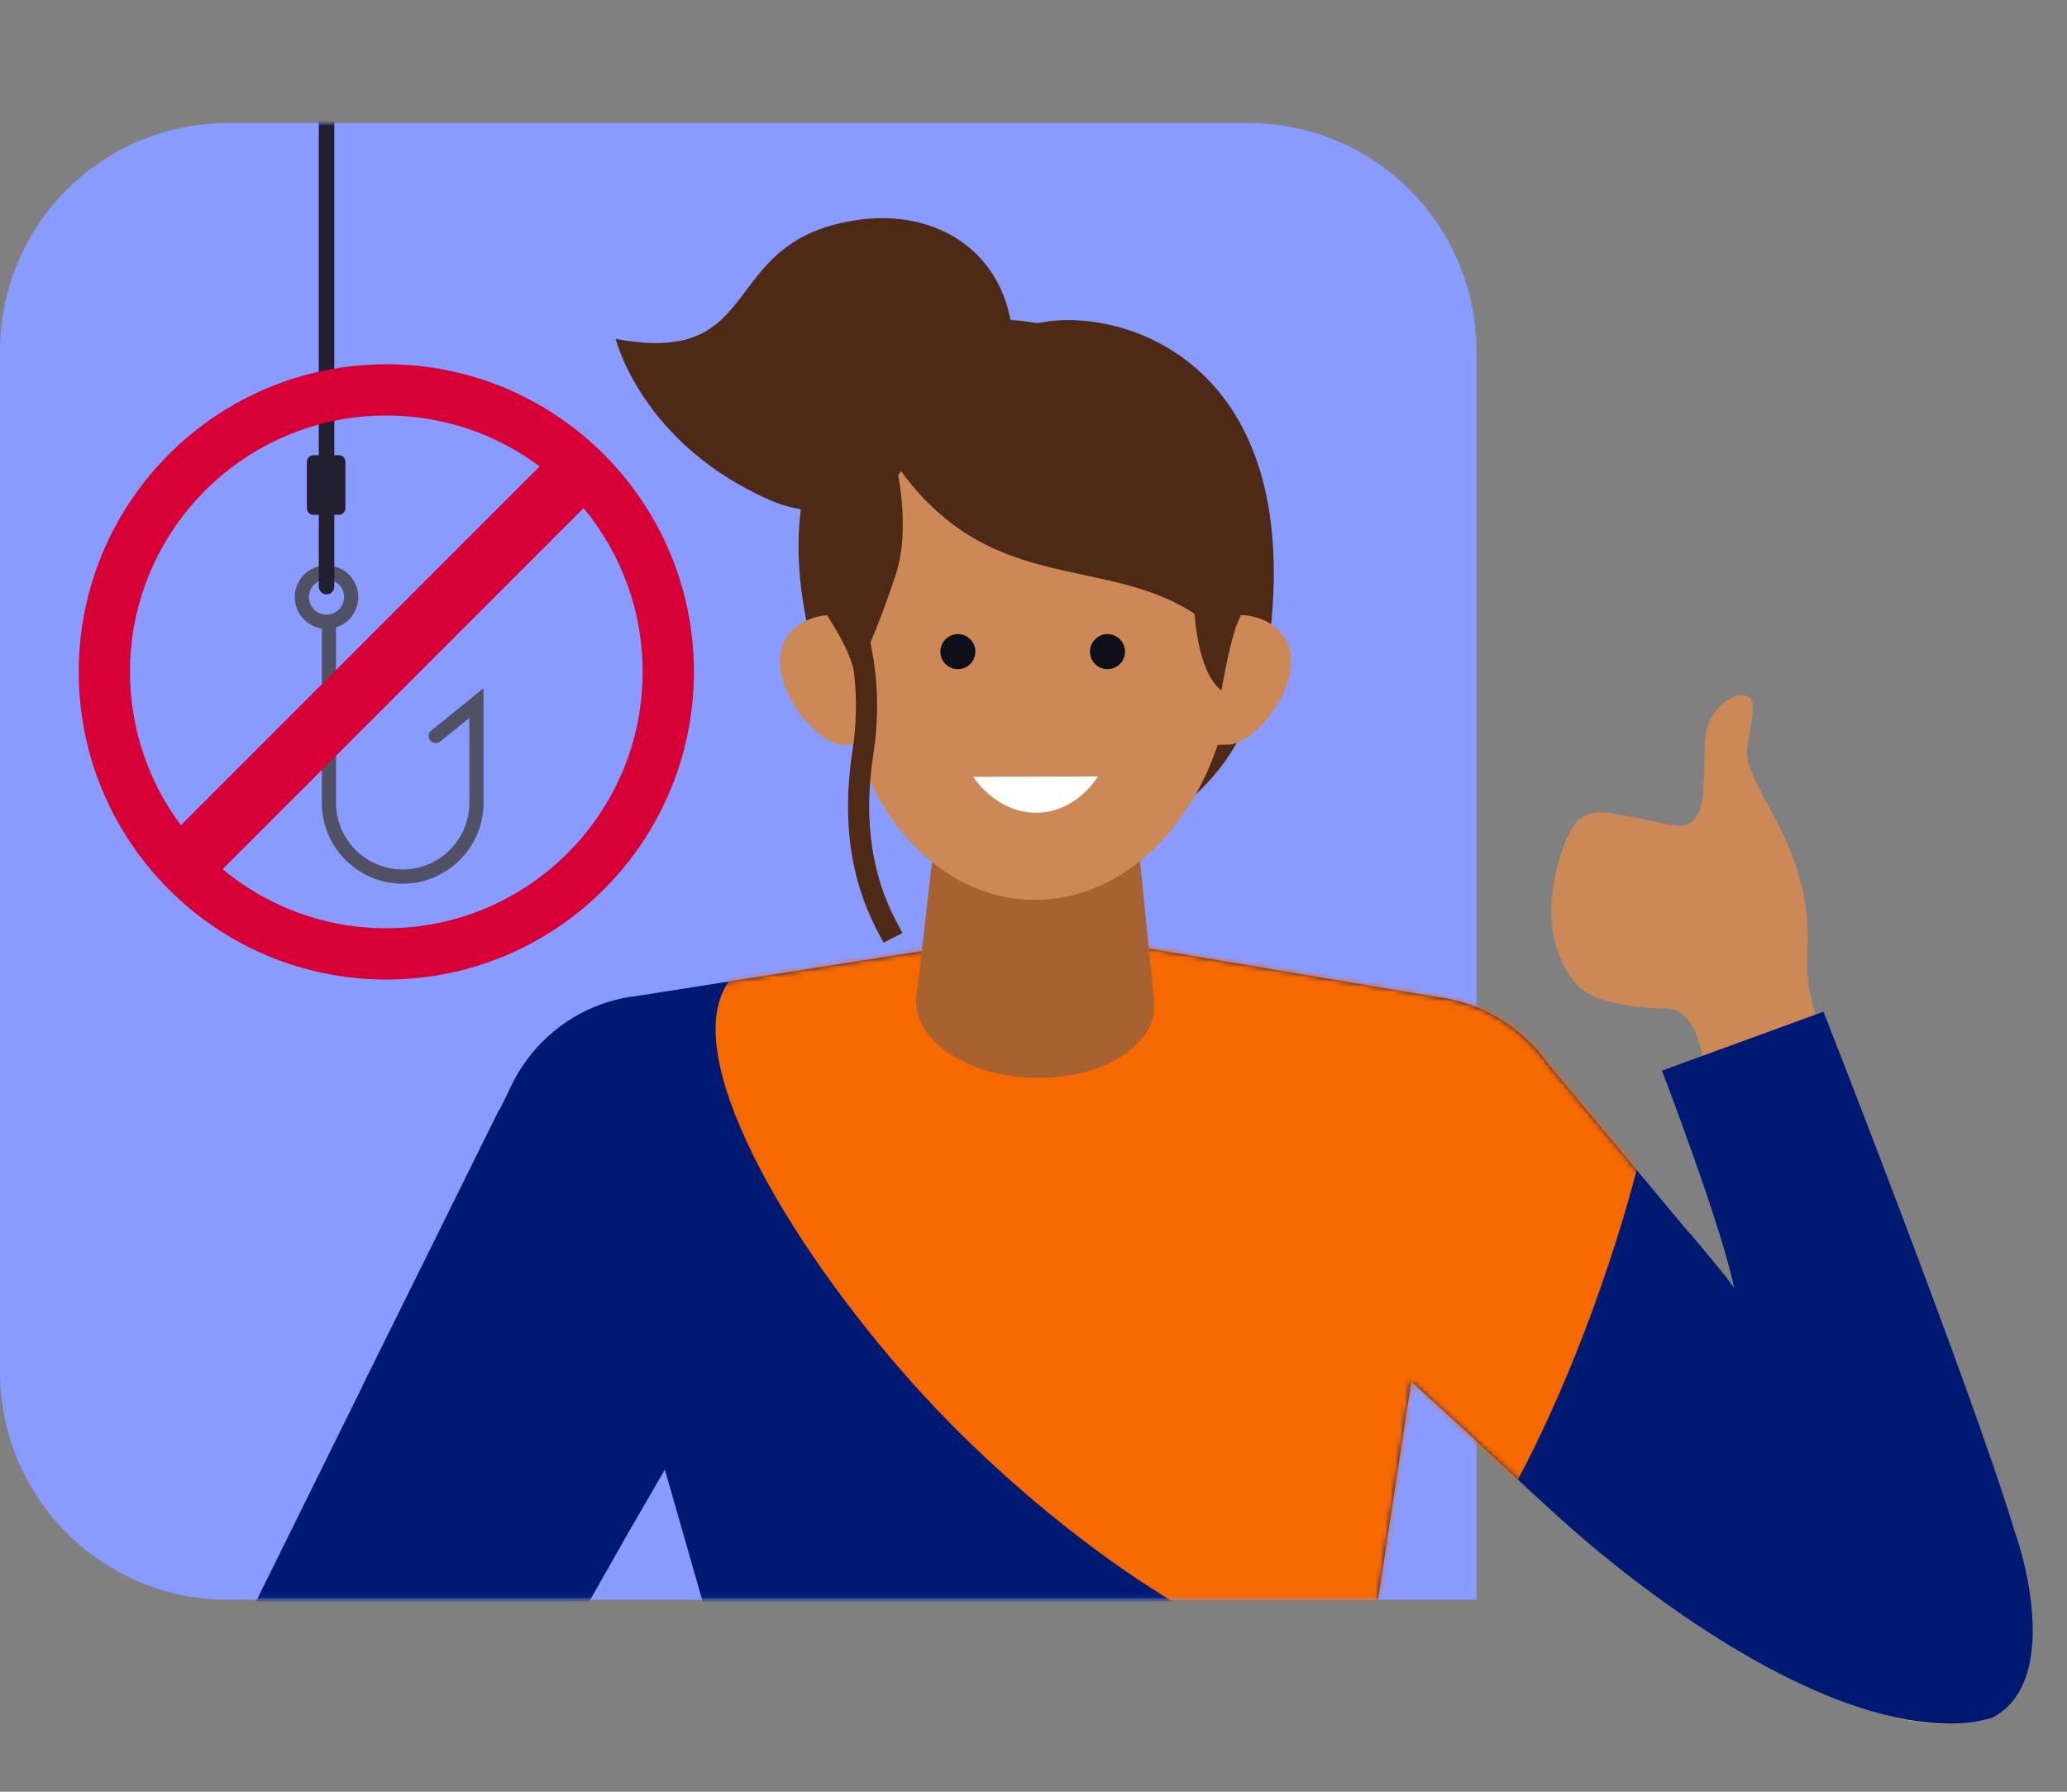<svg width="420" height="364" viewBox="0 0 420 364" fill="none" xmlns="http://www.w3.org/2000/svg">
<rect x="0" y="0" width="420" height="364" fill="#808080" stroke="none"/>
<path d="M300 325V71.154C299.964 58.925 295.09 47.206 286.442 38.558C277.794 29.91 266.075 25.036 253.845 25H46.154C33.925 25.036 22.206 29.91 13.558 38.558C4.91 47.206 0.036 58.925 0 71.154L0 278.845C0.036 291.075 4.91 302.794 13.558 311.442C22.206 320.09 33.925 324.964 46.154 325H300Z" fill="#899BFF"/>
<mask id="mask0_8762_1571" style="mask-type:alpha" maskUnits="userSpaceOnUse" x="0" y="25" width="415" height="300">
<path d="M40 325C17.909 325 0 305.812 0 282.143V71.154C0.036 58.925 4.852 47.206 13.397 38.558C21.942 29.91 33.521 25.036 45.605 25H369.395C381.479 25.036 393.058 29.91 401.603 38.558C410.148 47.206 414.964 58.925 415 71.154V278.845C414.964 291.075 410.148 302.794 401.603 311.442C393.058 320.09 381.479 324.964 369.395 325H40Z" fill="white"/>
</mask>
<g mask="url(#mask0_8762_1571)">
<path d="M87.636 148.401C87.02 148.902 86.924 149.816 87.424 150.431C87.925 151.047 88.839 151.144 89.455 150.643L95.363 145.861V163.094C95.363 170.561 89.291 176.633 81.824 176.633C74.358 176.633 68.276 170.561 68.276 163.094V127.463C70.894 126.645 72.799 124.192 72.799 121.305C72.799 117.745 69.903 114.849 66.342 114.849C62.782 114.849 59.886 117.745 59.886 121.305C59.886 124.538 62.282 127.223 65.39 127.685V163.104C65.39 172.168 72.76 179.529 81.824 179.529C90.889 179.529 98.249 172.158 98.249 163.104V139.818L87.636 148.411V148.401ZM62.772 121.295C62.772 119.323 64.379 117.726 66.342 117.726C68.305 117.726 69.912 119.323 69.912 121.295C69.912 123.268 68.315 124.865 66.342 124.865C64.37 124.865 62.772 123.268 62.772 121.295Z" fill="#515165"/>
<path d="M68.862 92.477H67.929V-78H64.773V92.477H63.686C62.955 92.477 62.358 93.073 62.358 93.805V103.263C62.358 103.995 62.955 104.591 63.686 104.591H64.773V119.179C64.773 120.054 65.475 120.757 66.351 120.757C67.227 120.757 67.929 120.054 67.929 119.179V104.591H68.862C69.594 104.591 70.19 103.995 70.19 103.263V93.805C70.19 93.073 69.594 92.477 68.862 92.477Z" fill="#22202E"/>
</g>
<mask id="mask1_8762_1571" style="mask-type:luminance" maskUnits="userSpaceOnUse" x="0" y="34" width="418" height="330">
<path d="M299.8 324.91V363.38H417.3V137.52H299.8V78.85C299.76 66.99 295.04 55.64 286.66 47.25C278.28 38.87 266.92 34.14 254.84 34H44.52C32.89 34.14 21.53 38.86 13.14 47.25C4.76 55.63 0.03 66.99 0 78.84V280.17C0.03 292.03 4.76 303.38 13.14 311.77C21.52 320.15 32.88 324.88 44.74 324.91H299.8Z" fill="white"/>
</mask>
<g mask="url(#mask1_8762_1571)">
<path d="M404.01 349.13C413.43 343.99 410.71 322.77 406.71 311.71C396.31 277.22 384.81 243.09 369.38 210.43C367.47 206.44 363.28 203.79 358.58 204.04C352.35 204.38 347.58 209.71 347.93 215.93C348.61 228.27 356.75 269.87 357.39 273.15C343.64 255.59 326.09 227.56 310.11 211.99C280.22 185.33 238.94 223.97 263.91 255.49C281.63 276 301.64 294.29 322.17 311.98C343.32 329.95 381.13 356.13 404.01 349.12V349.13Z" fill="#F2AE7E"/>
<path d="M305.57 297.79L260.6 256.82L311.12 212.03L351.01 259.77L305.57 297.79Z" fill="#001A73"/>
<path d="M287.97 267.2C305.892 267.2 320.42 252.672 320.42 234.75C320.42 216.828 305.892 202.3 287.97 202.3C270.048 202.3 255.52 216.828 255.52 234.75C255.52 252.672 270.048 267.2 287.97 267.2Z" fill="#001A73"/>
<path d="M129.85 202.27L212.72 189.23L294.85 203.03L291.18 251.58L271.37 381.53H158.85L117.88 238.43L126.83 217.73C130.08 213.41 124.56 203.32 129.86 202.27H129.85Z" fill="#001A73"/>
<path d="M87.84 375.6C111.77 334.21 158.49 253.4 158.49 253.4L102.54 223.78L24.29 385.94C21.89 390.42 20.32 395.24 20.8 400.6C21.82 413.73 33.28 423.55 46.41 422.54L167.92 410.29L167.82 381.27L87.83 375.6H87.84Z" fill="#F2AE7E"/>
<path d="M91.64 374.48C115.57 333.09 160.09 254.01 160.09 254.01L101.39 225.5L22.06 385.94C19.66 390.42 18.6 395.22 18.57 400.6C18.49 413.66 30.41 426.08 43.54 425.07L155.79 414.78L155.98 379.92L91.64 374.47V374.48Z" fill="#001A73"/>
<path d="M133.18 267C151.102 267 165.63 252.472 165.63 234.55C165.63 216.628 151.102 202.1 133.18 202.1C115.258 202.1 100.73 216.628 100.73 234.55C100.73 252.472 115.258 267 133.18 267Z" fill="#001A73"/>
<path d="M128.68 309.59L164.57 247.87L103.76 220.9L73.72 281.44L128.68 309.59Z" fill="#001A73"/>
<path d="M373.43 219.1C368.65 207.63 366.83 199.54 367.21 194.29C368.91 171.28 353.64 159.6 355.03 151.56C356.02 145.84 356.79 142.83 355.49 141.76C353.05 139.77 347.83 143.54 346.73 148.29C345.83 152.21 347.05 162.45 344.82 165.74C342.69 168.88 340.73 167.75 334.23 166.5C327.53 165.22 323.77 163.85 320.57 166.79C317.61 169.51 313.1 183.36 316.39 192.82C319.59 202.01 323.68 203.05 331.27 204.34C339.23 205.69 340.57 203.1 344.02 208.69C345.82 211.6 349.48 229.93 349.64 229.93C361.93 229.96 377.25 228.26 373.43 219.1Z" fill="#CD8857"/>
<path d="M409.25 310.75C400.76 282.58 370.52 205.53 370.52 205.53L337.71 217.5C337.71 217.5 350.21 250.25 352.32 261.56C350.06 258.45 343.39 250.58 343.39 250.58C343.39 250.58 313.08 279.57 299.53 292.34C307.14 299.35 314.6 306.49 321.66 312.57C344.01 331.56 373.27 350.18 396.35 350.18C399.22 350.18 401.97 349.81 404.56 349.02L404.85 348.93L405.12 348.78C417.06 342.27 412.92 321.01 409.24 310.75H409.25Z" fill="#001A73"/>
<mask id="mask2_8762_1571" style="mask-type:luminance" maskUnits="userSpaceOnUse" x="117" y="189" width="235" height="193">
<path d="M351.01 259.77L314.52 216.1C309.81 209.39 302.74 204.75 294.84 203.03L294.51 202.96C293.75 202.8 292.99 202.68 292.21 202.57L212.71 189.21L129.78 202.25C124.48 203.3 130.06 213.39 126.8 217.71L117.85 238.41L158.82 381.51H271.34L286.72 280.62L310.96 302.93L350.99 259.76L351.01 259.77Z" fill="white"/>
</mask>
<g mask="url(#mask2_8762_1571)">
<path d="M331.47 152.56C319.31 140.19 275.02 141.53 236.83 152.15C192.77 164.4 151.11 186.98 146.17 203.4C140.55 222.11 166.83 262.35 192.55 288.62C218.49 315.1 257.36 342.16 276.79 336.76C294.39 331.86 316.43 292.06 329.91 247.18C341.5 208.62 344.17 165.57 331.46 152.55L331.47 152.56Z" fill="#F56900"/>
</g>
<path d="M183.57 101.45C195.09 97.32 207.08 83.28 205.82 68.52C204.34 51.09 190.68 43.25 176.51 44.44L176.47 44.42C144.8 47.5 156.85 74.86 125.1 68.84C125.1 68.84 130.35 90.29 156.73 101.72C166.57 105.98 178.98 103.09 183.57 101.45Z" fill="#4D2916"/>
<path d="M180.11 81.08C180.11 81.08 186.16 61.52 209.77 65.51C210.83 65.69 211.29 65.59 211.73 65.5C226.08 62.68 260.82 71.23 258.74 120.57C257.42 151.9 244.61 165.8 217.57 175.61C180.64 189.01 200.13 149.29 192.46 148.25C172.93 145.58 180.11 81.08 180.11 81.08Z" fill="#4D2916"/>
<path d="M242.99 79.86C242.99 79.86 225.81 61.49 194.79 68.88C171.45 74.45 157.46 93.29 163.77 125.66C169.77 156.44 180.5 152.19 206.24 165.27C241.27 183.06 247.92 138.17 247.92 138.17C255.15 124.46 259.23 100.28 242.98 79.86H242.99Z" fill="#4D2916"/>
<path d="M234.58 204.521C234.817 196.157 224.169 189.07 210.798 188.692C197.427 188.314 186.396 194.787 186.16 203.151C185.923 211.515 196.571 218.602 209.942 218.98C223.313 219.358 234.344 212.884 234.58 204.521Z" fill="#A86231"/>
<path d="M230.29 161.51L234.43 202.53H186.22L190.93 161.51H230.29Z" fill="#A86231"/>
<path d="M241.98 151.38L249.47 151.29C254.03 151.23 261.06 143.55 262.19 136.24C263.44 128.13 256.59 124.92 252.03 124.97H241.65C237.09 125.03 233.45 128.93 233.51 133.69L233.62 142.88C233.68 147.64 237.42 151.44 241.98 151.39V151.38Z" fill="#CD8857"/>
<path d="M178.85 151.38L171.36 151.29C166.8 151.23 159.77 143.55 158.64 136.24C157.39 128.13 164.24 124.92 168.8 124.97H179.18C183.74 125.03 187.38 128.93 187.32 133.69L187.21 142.88C187.15 147.64 183.41 151.44 178.85 151.39V151.38Z" fill="#CD8857"/>
<path d="M250.647 132.914C251.444 104.737 234.278 81.391 212.306 80.769C190.334 80.148 171.876 102.486 171.079 130.664C170.282 158.841 187.448 182.187 209.42 182.808C231.392 183.43 249.85 161.091 250.647 132.914Z" fill="#CD8857"/>
<path d="M197.76 157.82L223.09 157.73C223.09 157.73 218.85 165.08 210.57 165.11C202.28 165.14 197.76 157.81 197.76 157.81V157.82Z" fill="white"/>
<path d="M197.929 133.731C198.673 131.911 197.8 129.833 195.98 129.089C194.16 128.345 192.082 129.217 191.338 131.037C190.594 132.857 191.467 134.936 193.287 135.68C195.107 136.424 197.185 135.551 197.929 133.731Z" fill="#0E0F1B"/>
<path d="M171.7 136.7L171.71 136.72C171.71 136.72 171.71 136.7 171.7 136.7Z" fill="#F56900"/>
<path d="M230.55 72.71C216.39 68.9 190.26 75.08 190.26 75.08L200.18 71.62C200.18 71.62 180.58 70.74 169.84 86.43C165.92 92.16 163.17 100.11 163 111.11C162.85 120.8 171.33 126.95 173.66 136.7C173.56 136.26 175.48 136.03 181.91 117.07C185.36 106.9 181.88 94.02 182.15 94.4C203.05 124.55 230.2 109.85 249.25 130.25C249.25 130.25 253.86 124.64 254.08 115.22C254.85 82.28 235.65 74.08 230.55 72.7V72.71Z" fill="#4D2916"/>
<path fill-rule="evenodd" clip-rule="evenodd" d="M167.52 117.971C167.521 117.971 167.521 117.972 169.31 116.78C171.1 115.588 171.1 115.589 171.101 115.59L171.102 115.592L171.105 115.597L171.115 115.611L171.143 115.654C171.166 115.69 171.198 115.74 171.238 115.804C171.317 115.931 171.428 116.112 171.565 116.346C171.839 116.815 172.216 117.496 172.654 118.376C173.53 120.137 174.647 122.702 175.651 125.972C177.659 132.514 179.213 141.884 177.455 153.268C175.803 163.969 176.824 172.099 178.456 177.977C179.831 182.933 181.633 186.299 182.785 188.452C183.006 188.864 183.202 189.231 183.367 189.556L179.533 191.503C179.395 191.23 179.219 190.904 179.016 190.525C177.871 188.392 175.827 184.585 174.312 179.128C172.522 172.676 171.458 163.931 173.206 152.612C174.848 141.976 173.392 133.266 171.54 127.233C170.614 124.215 169.588 121.869 168.804 120.29C168.412 119.502 168.08 118.906 167.852 118.515C167.738 118.32 167.65 118.176 167.593 118.085C167.564 118.039 167.544 118.007 167.531 117.988L167.52 117.97L167.52 117.971ZM167.52 117.97C167.519 117.968 167.518 117.968 167.519 117.968L167.519 117.97L167.52 117.97Z" fill="#4D2916"/>
<path d="M248.18 140.28C249.31 133.96 250.53 128.3 252.04 124.96L242.46 114.51C242.46 114.51 241.39 135.09 248.19 140.28H248.18Z" fill="#4D2916"/>
<path d="M228.334 133.731C229.077 131.911 228.205 129.833 226.385 129.089C224.565 128.345 222.487 129.218 221.743 131.038C220.999 132.858 221.871 134.936 223.691 135.68C225.511 136.424 227.59 135.551 228.334 133.731Z" fill="#0E0F1B"/>
</g>
<path fill-rule="evenodd" clip-rule="evenodd" d="M141 136.5C141 171.018 113.018 199 78.5 199C43.982 199 16 171.018 16 136.5C16 101.982 43.982 74 78.5 74C113.018 74 141 101.982 141 136.5ZM130.583 136.5C130.583 165.265 107.265 188.583 78.5 188.583C65.852 188.583 54.257 184.075 45.234 176.577L118.577 103.234C126.075 112.257 130.583 123.852 130.583 136.5ZM36.753 167.648L109.648 94.753C100.961 88.261 90.179 84.417 78.5 84.417C49.735 84.417 26.417 107.735 26.417 136.5C26.417 148.179 30.261 158.961 36.753 167.648Z" fill="#D70036"/>
</svg>
